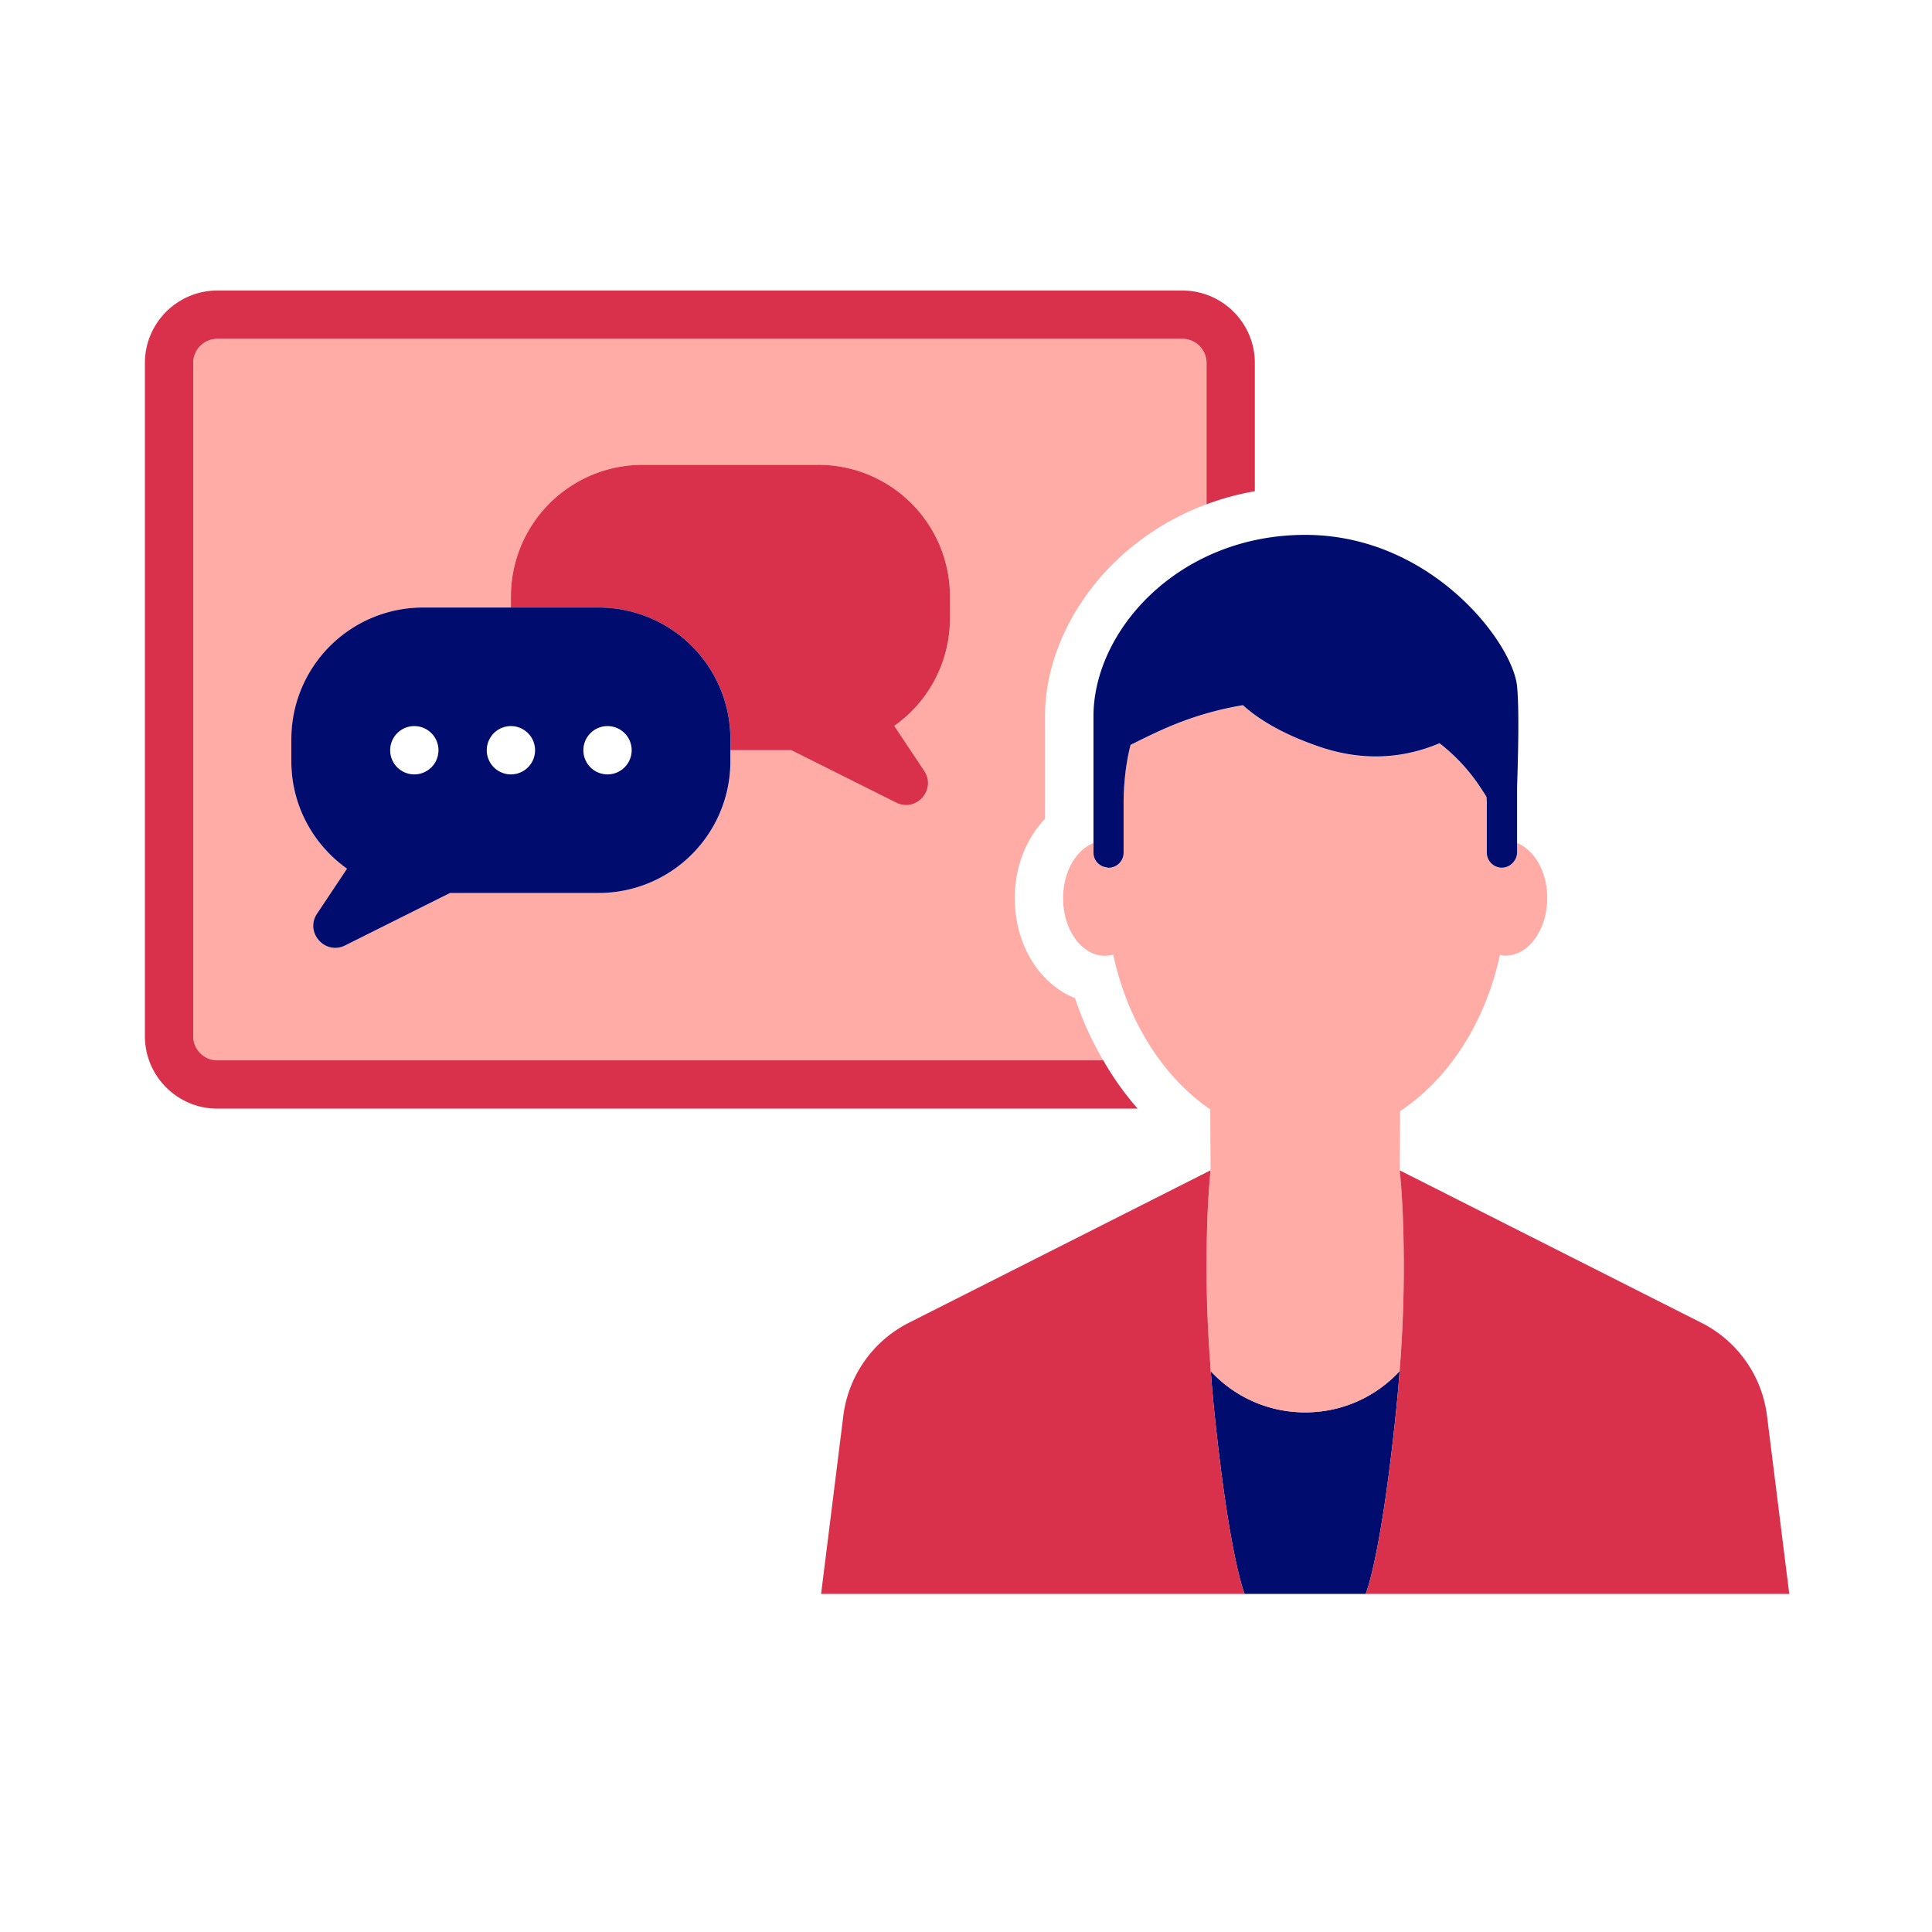 <svg version="1.1" xmlns="http://www.w3.org/2000/svg" x="0px" y="0px" viewBox="0 0 40 40" xml:space="preserve" focusable="false" aria-hidden="true" enable-background="new 0 0 40 40"><path fill="none" d="M0 0h40v40H0z"/><g><circle cx="10.578" cy="15.533" r="0.5" fill="none"/><circle cx="12.578" cy="15.533" r="0.5" fill="none"/><circle cx="8.578" cy="15.533" r="0.5" fill="none"/><path d="M24.48 7.015H4.5a.5.5 0 0 0-.5.5v13.938a.5.5 0 0 0 .5.5h18.342a6.7 6.7 0 0 1-.585-1.287c-.733-.294-1.247-1.1-1.247-2.073 0-.642.236-1.234.626-1.64v-2.119c0-1.768 1.285-3.628 3.343-4.394V7.515a.5.5 0 0 0-.499-.5m-4.811 5.791c0 .919-.456 1.731-1.153 2.225l.62.93c.259.388-.165.867-.581.659l-2.172-1.086h-1.259v.227a2.727 2.727 0 0 1-2.727 2.727H9.319l-2.172 1.086c-.417.208-.84-.271-.581-.659l.62-.93a2.72 2.72 0 0 1-1.153-2.225v-.455a2.727 2.727 0 0 1 2.727-2.727h1.818v-.227a2.727 2.727 0 0 1 2.727-2.727h3.636a2.727 2.727 0 0 1 2.727 2.727z" fill="#FFACA6"/><path d="M4.5 21.953a.5.5 0 0 1-.5-.5V7.515a.5.5 0 0 1 .5-.5h19.98a.5.5 0 0 1 .5.5v2.926q.474-.178 1-.271V7.515c0-.827-.673-1.5-1.5-1.5H4.5c-.827 0-1.5.673-1.5 1.5v13.938c0 .827.673 1.5 1.5 1.5h19.055a6 6 0 0 1-.713-1z" fill="#D9304C"/><path d="M16.941 9.624h-3.636a2.727 2.727 0 0 0-2.727 2.727v.227h1.818a2.727 2.727 0 0 1 2.727 2.727v.227h1.259l2.172 1.086c.417.208.84-.271.581-.659l-.62-.93a2.72 2.72 0 0 0 1.153-2.225v-.455a2.725 2.725 0 0 0-2.727-2.725" fill="#D9304C"/><path d="M12.396 12.578H8.759a2.727 2.727 0 0 0-2.727 2.727v.455c0 .919.456 1.731 1.153 2.225l-.62.93c-.259.388.165.867.581.659l2.172-1.086h3.077a2.727 2.727 0 0 0 2.727-2.727v-.454a2.726 2.726 0 0 0-2.726-2.729m-3.818 3.455a.5.5 0 1 1 0-1 .5.5 0 0 1 0 1m2 0a.5.5 0 1 1 0-1 .5.5 0 0 1 0 1m2 0a.5.5 0 1 1 0-1 .5.5 0 0 1 0 1M28.968 28.511l.009-.123c-.48.519-1.173.853-1.955.853s-1.475-.334-1.955-.853l.008.1q.028.366.068.757c.313 3.032.626 3.755.626 3.755h2.506s.313-.723.626-3.755q.039-.378.067-.734" fill="#000D6E"/><path d="m25.037 27.954.03.435c.48.519 1.173.853 1.955.853s1.475-.334 1.955-.853l.03-.435a27 27 0 0 0 .037-2.792 14 14 0 0 0-.064-.931l.008-1.227c1.005-.665 1.763-1.831 2.066-3.233.037.007.073.015.112.015.479 0 .868-.534.868-1.193 0-.543-.265-.996-.626-1.14v.202a.3.3 0 0 1-.067.185q-.02.028-.046.051a.3.3 0 0 1-.096.056.3.3 0 0 1-.104.021.313.313 0 0 1-.313-.313v-1.022c0-.045-.004-.084-.005-.128q-.053-.087-.111-.174a3.8 3.8 0 0 0-.863-.94c-.639.272-1.477.413-2.468.078a5.8 5.8 0 0 1-.997-.436 3.3 3.3 0 0 1-.605-.43c-.598.1-1.093.262-1.493.43-.339.142-.614.285-.834.392a4.6 4.6 0 0 0-.126.774q-.017.203-.018.435v1.022c0 .173-.14.313-.313.313-.018 0-.034-.007-.051-.01a.31.31 0 0 1-.262-.302v-.201c-.361.145-.626.598-.626 1.14 0 .659.389 1.193.868 1.193a.7.7 0 0 0 .17-.024c.298 1.386 1.038 2.545 2.025 3.215h-.016l.007 1.253s-.039.334-.064.931c-.026.643-.036 1.599.037 2.79" fill="#FFACA6"/><path d="m25.075 28.488-.008-.1-.03-.435A27 27 0 0 1 25 25.161c.025-.596.064-.931.064-.931l-.091.046-6.155 3.11a2.51 2.51 0 0 0-1.358 1.927L17 33h8.769s-.313-.723-.626-3.755a30 30 0 0 1-.068-.757M36.584 29.314a2.5 2.5 0 0 0-1.358-1.927l-6.246-3.156s.039.334.064.931a27 27 0 0 1-.067 3.227l-.009.123q-.028.356-.066.734c-.314 3.031-.627 3.754-.627 3.754h8.77z" fill="#D9304C"/><path d="M22.899 17.956c.017.003.033.01.051.01.173 0 .313-.14.313-.313v-1.022q0-.233.018-.435c.025-.312.073-.567.126-.774.219-.107.495-.25.834-.392.401-.167.895-.33 1.493-.43.155.142.353.287.605.43.268.152.593.3.997.436.991.334 1.829.193 2.468-.078.369.287.651.612.863.94q.058.087.111.174c.001.044.005.083.005.128v1.022c0 .173.14.313.313.313a.318.318 0 0 0 .2-.077.3.3 0 0 0 .046-.051.3.3 0 0 0 .067-.185V16.3c.028-.81.042-1.677 0-2.094-.091-.9-1.776-3.132-4.385-3.132s-4.385 1.969-4.385 3.758v2.819a.306.306 0 0 0 .26.305" fill="#000D6E"/></g></svg>